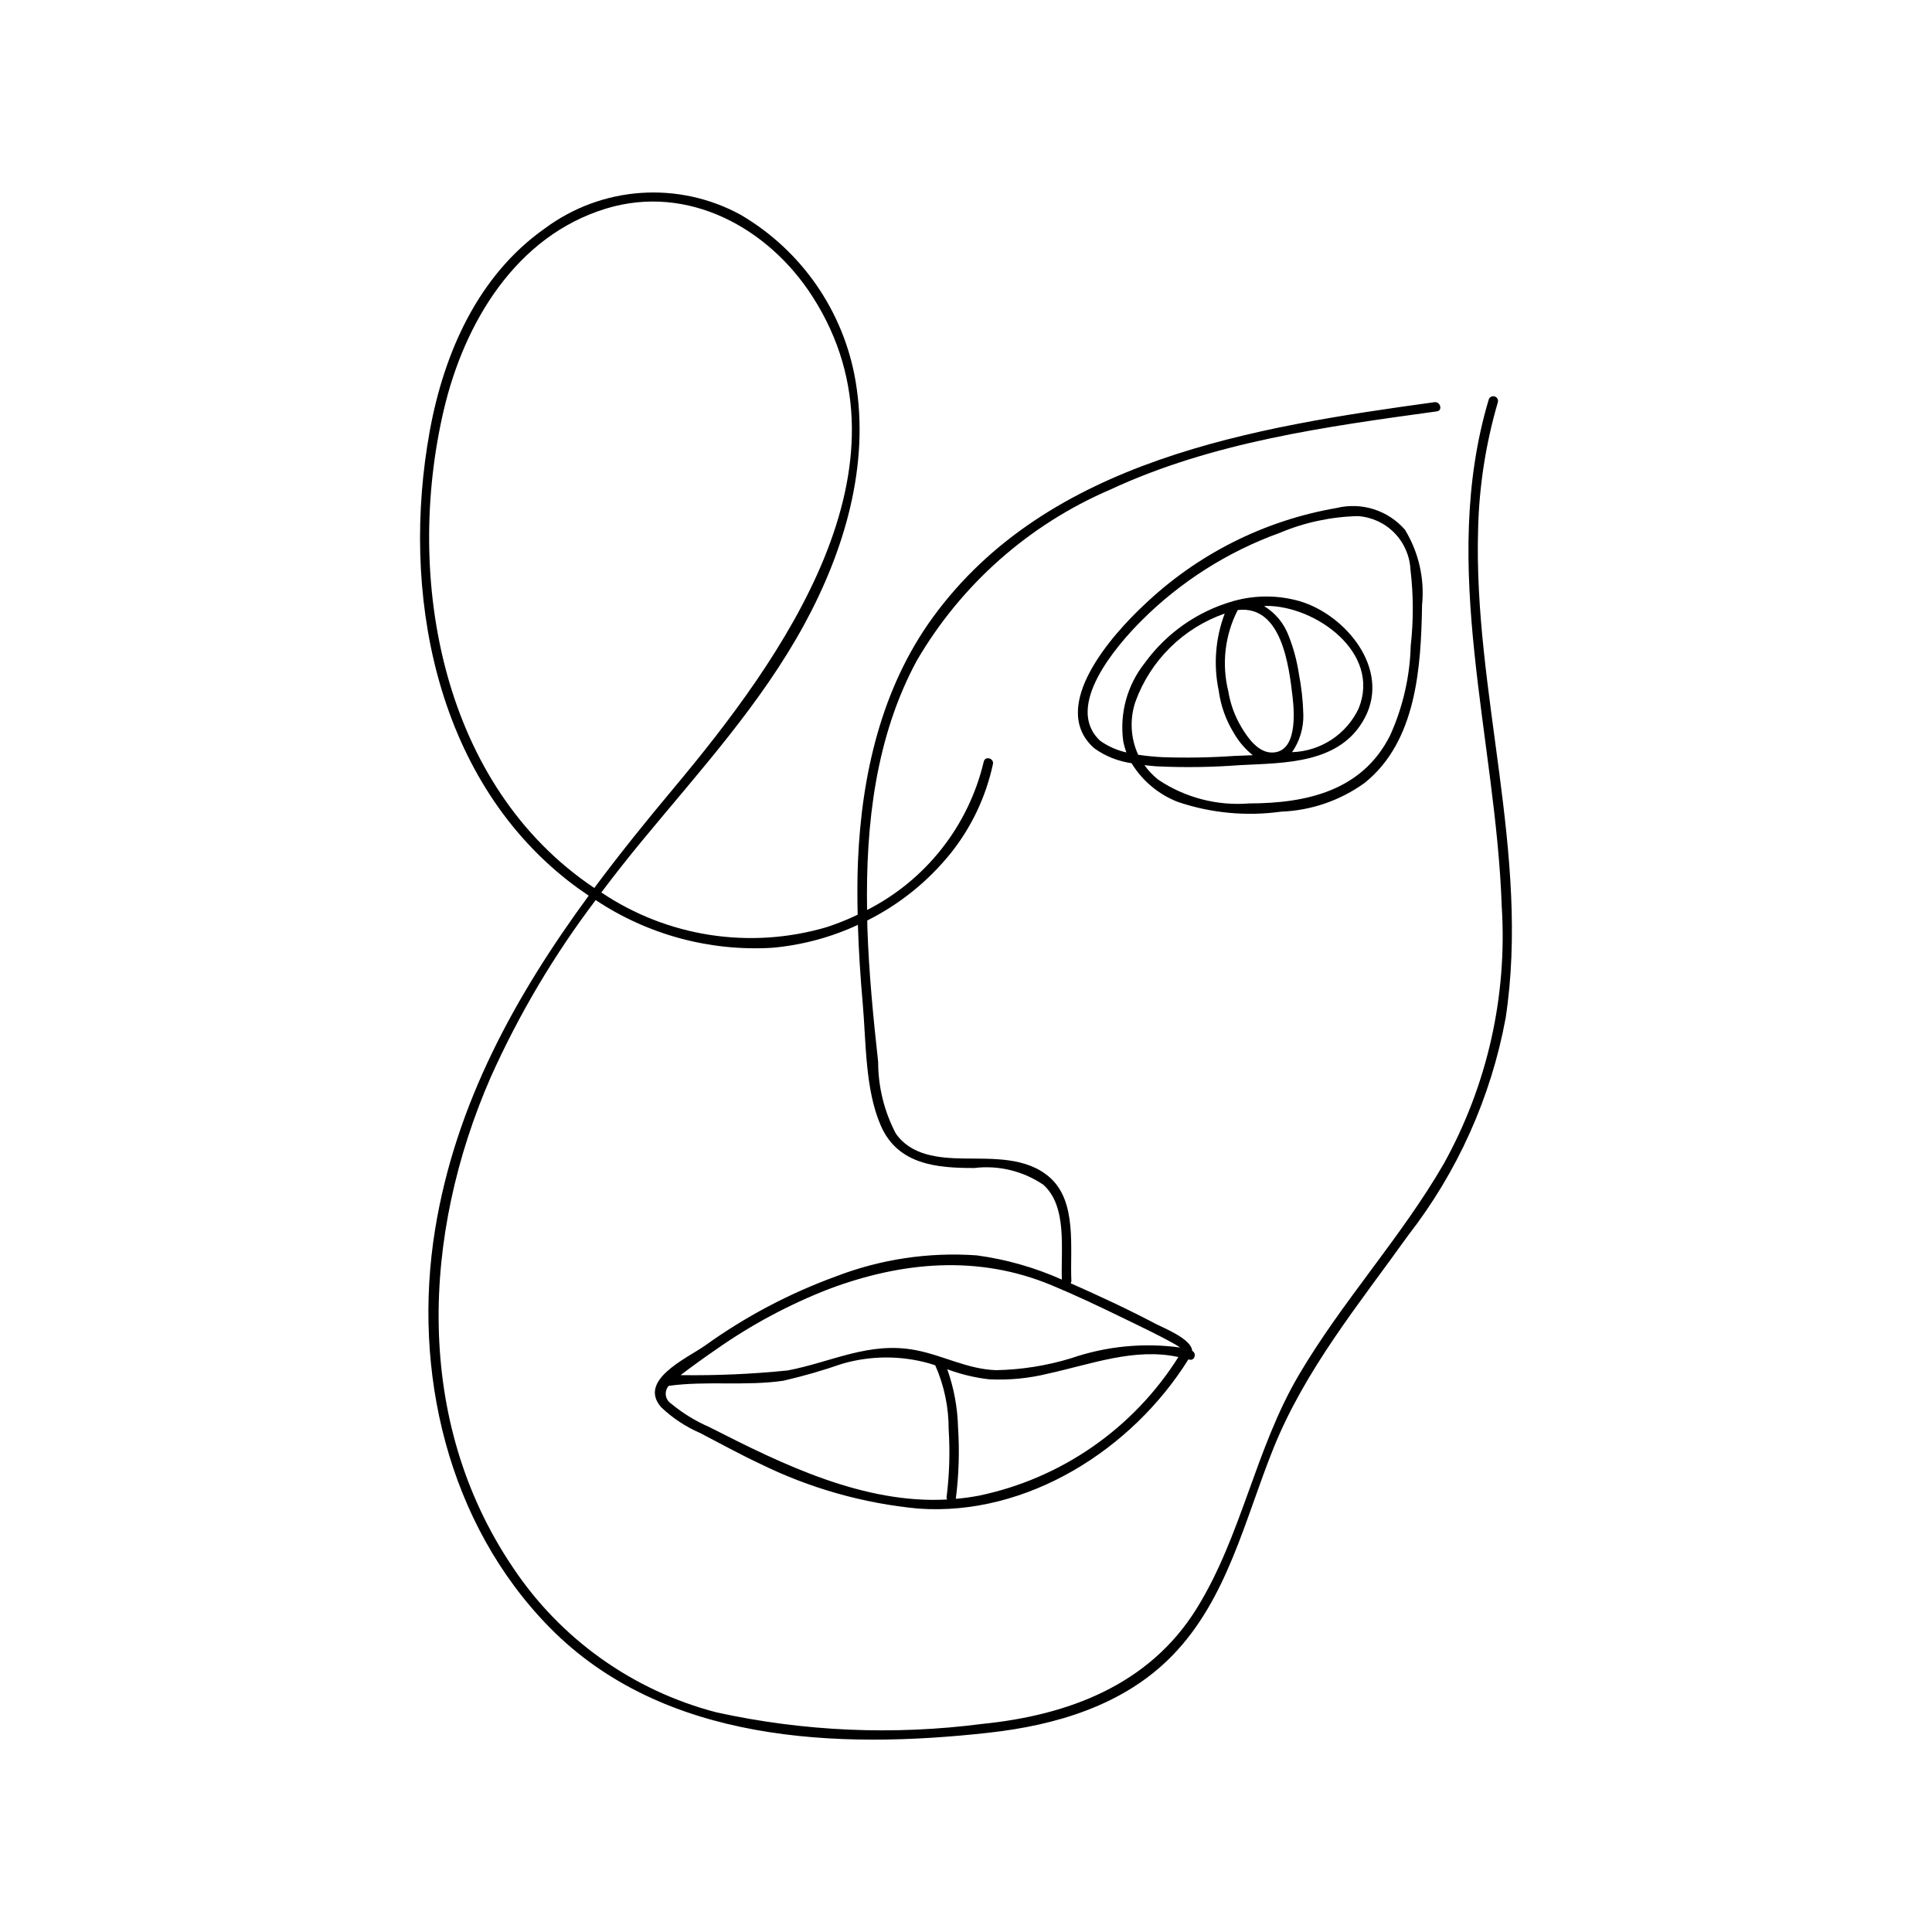 <?xml version="1.0" encoding="UTF-8"?>
<!-- Uploaded to: SVG Repo, www.svgrepo.com, Generator: SVG Repo Mixer Tools -->
<svg fill="#000000" width="800px" height="800px" version="1.1" viewBox="144 144 512 512" xmlns="http://www.w3.org/2000/svg">
 <g>
  <path d="m498.23 278.62c-19.23 3.312-37.035 12.289-51.133 25.785-8.18 7.644-25.391 26.734-13.238 37.785 0.039 0.035 0.082 0.012 0.117 0.043v-0.004c0.039 0.059 0.086 0.109 0.137 0.156 2.898 2.051 6.246 3.375 9.762 3.871 2.852 4.676 7.164 8.281 12.27 10.266 8.789 2.969 18.152 3.852 27.34 2.578 7.965-0.297 15.664-2.941 22.129-7.602 13.824-11.043 14.969-30.82 15.246-47.105h-0.004c0.719-6.981-0.871-14-4.519-19.992-2.199-2.535-5.047-4.414-8.242-5.434-3.195-1.02-6.606-1.141-9.863-0.348zm19.555 16.293c0.801 6.711 0.824 13.492 0.07 20.207-0.223 8.223-2.082 16.312-5.477 23.805-7.371 14.641-22.078 17.949-37.25 17.992v-0.004c-8.535 0.703-17.059-1.512-24.172-6.277-1.395-1.109-2.629-2.406-3.664-3.856 1.051 0.113 2.109 0.227 3.133 0.301h0.004c7.379 0.355 14.773 0.25 22.141-0.309 11.914-0.625 26.695-0.277 33.148-12.598 6.781-12.949-5.117-27.25-17.297-30.859h-0.004c-5.699-1.625-11.734-1.645-17.441-0.055l-0.059 0.004-0.039 0.027h-0.004c-9.453 2.672-17.73 8.449-23.496 16.402-4.672 5.871-6.731 13.402-5.699 20.832 0.199 0.98 0.473 1.941 0.828 2.879-2.504-0.559-4.871-1.613-6.965-3.102-9.684-9.02 4.32-25.156 10.875-31.734 10.375-10.395 22.918-18.367 36.73-23.352 6.562-2.769 13.586-4.273 20.703-4.438 3.652 0.242 7.086 1.812 9.652 4.418 2.566 2.606 4.09 6.062 4.281 9.715zm-72.891 35.059c3.973-10.957 12.668-19.543 23.672-23.375-2.465 6.496-3.023 13.566-1.605 20.371 0.535 4.016 1.91 7.875 4.039 11.324 1.289 2.242 2.984 4.223 4.996 5.844-1.723 0.062-3.398 0.117-4.981 0.199-6.309 0.434-12.633 0.543-18.949 0.324-2.09-0.105-4.269-0.316-6.438-0.641-2.023-4.418-2.285-9.441-0.734-14.047zm27.121-24.305c11.617-1.379 13.562 14.695 14.531 23.02 0.5 4.293 1.246 14.742-5.473 14.742-3.652 0-6.367-3.836-8.055-6.664v-0.004c-1.77-2.938-2.961-6.184-3.504-9.566-1.797-7.242-0.91-14.891 2.5-21.527zm17.383 27.707c-0.094-3.644-0.492-7.273-1.191-10.852-0.52-3.434-1.426-6.801-2.703-10.031-1.223-3.273-3.508-6.043-6.492-7.863 0.188-0.004 0.375-0.055 0.559-0.055 13.008-0.059 30.5 12.348 24.492 27.16h0.004c-1.59 3.371-4.078 6.238-7.195 8.285-3.113 2.047-6.734 3.191-10.461 3.312 2.027-2.922 3.07-6.406 2.988-9.957z"/>
  <path d="m535.72 283.99c0.289-11.324 2.051-22.566 5.238-33.434 0.16-0.66-0.234-1.328-0.891-1.508-0.652-0.18-1.336 0.188-1.539 0.836-13.234 44.281 1.961 89.797 3.457 134.55h0.004c1.465 23.648-3.863 47.223-15.355 67.941-11.406 19.711-27.039 36.578-38.551 56.219-11.43 19.5-15.066 42.523-26.969 61.699-12.582 20.266-34.066 28.285-56.871 30.566-23.449 3.039-47.25 2.004-70.348-3.066-22.168-5.746-41.43-19.48-54.078-38.566-26.219-38.934-23.988-88.023-5.785-129.73 7.469-16.66 16.805-32.418 27.832-46.969 13.801 9.184 30.219 13.621 46.766 12.645 7.867-0.699 15.555-2.754 22.719-6.078 0.215 6.926 0.668 13.848 1.277 20.75 0.914 10.309 0.594 22.926 4.84 32.551 4.516 10.23 14.781 11.16 24.727 11.133 6.426-0.777 12.914 0.793 18.273 4.418 6.461 5.719 4.637 17.23 4.938 25.156-7.184-3.211-14.793-5.375-22.59-6.422-12.695-0.895-25.43 1.012-37.301 5.586-12.359 4.5-24.039 10.68-34.715 18.359-4.828 3.371-17.93 9.191-11.52 16.359 2.996 2.844 6.469 5.133 10.258 6.773 5.289 2.754 10.547 5.652 15.945 8.184 13.133 6.461 27.332 10.477 41.906 11.852 28.809 2.055 56.621-15.629 71.555-39.547 0.062 0.02 0.125 0.023 0.188 0.043 1.461 0.465 2.066-1.629 0.84-2.281h-0.004c-0.004-0.09-0.02-0.18-0.047-0.262-0.5-3.062-7.711-5.891-9.504-6.84-7.406-3.91-15.031-7.445-22.691-10.836 0.121-0.156 0.195-0.34 0.207-0.539-0.418-8.66 1.598-21.074-5.75-27.523-6.184-5.43-15.121-4.891-22.754-4.996-6.547-0.09-13.98-0.738-18.047-6.656-3.059-5.844-4.656-12.34-4.66-18.938-1.305-11.797-2.445-23.621-2.852-35.484-0.023-0.664-0.016-1.336-0.035-2 8.645-4.32 16.246-10.469 22.277-18.016 5.418-6.856 9.191-14.863 11.027-23.406 0.344-1.582-2.086-2.254-2.43-0.668-4.027 17.012-15.34 31.387-30.922 39.312-0.371-22.668 2.262-45.91 13.188-66.102 11.777-20.176 29.715-36.047 51.184-45.27 27.141-12.652 57.266-16.723 86.641-20.77 1.598-0.219 0.918-2.648-0.668-2.43-47.688 6.57-102.46 15.188-132.91 57.02-13.641 18.742-18.879 41.777-19.844 64.602-0.199 4.731-0.188 9.465-0.086 14.199-2.641 1.273-5.367 2.367-8.156 3.281-20.297 5.992-42.207 2.629-59.773-9.176 3.555-4.723 7.223-9.371 11-13.938 15.117-18.309 31.367-36.117 42.785-57.094 10.625-19.516 17.367-42.105 13.602-64.418-3.121-18.52-14.301-34.695-30.516-44.168-8.07-4.398-17.234-6.398-26.402-5.766-9.172 0.637-17.969 3.883-25.359 9.352-17.746 12.457-26.785 32.965-30.578 53.742-7.727 42.336 1.227 91.344 36.609 119.15 1.777 1.398 3.629 2.723 5.516 3.988-19.422 26.488-35.289 55.117-40.707 88.441-6.078 37.398 3.285 77.949 30.34 105.49 30.043 30.586 76.191 32.387 116.42 27.898 17.801-1.984 35.742-7.262 48.574-20.41 14.621-14.984 19.234-36.102 26.816-54.918 8.438-20.945 22.664-38.223 35.676-56.41v-0.004c13.125-16.867 22-36.648 25.879-57.664 6.586-43.406-8.645-86.375-7.293-129.79zm-203.65 238.24c-3.684-1.594-7.129-3.699-10.223-6.258-0.762-0.5-1.273-1.305-1.395-2.211-0.121-0.902 0.156-1.812 0.762-2.496 10.066-1.398 20.336 0.117 30.41-1.363 5.262-1.215 10.453-2.715 15.555-4.484 7.531-2.191 15.523-2.231 23.078-0.105 0.539 0.164 1.066 0.344 1.598 0.516 2.363 5.352 3.574 11.141 3.551 16.988 0.383 6.012 0.195 12.043-0.559 18.02 0 0.191 0.051 0.379 0.141 0.547-22.164 1.207-43.641-9.32-62.918-19.152zm71.406 18.125h0.004c-2.043 0.391-4.106 0.672-6.18 0.848 0.801-6.266 1-12.594 0.594-18.898-0.133-5.269-1.098-10.48-2.867-15.449 3.57 1.34 7.285 2.234 11.07 2.672 5.289 0.27 10.594-0.246 15.734-1.527 11.387-2.484 22.836-6.894 34.457-4.375-11.895 18.895-30.953 32.152-52.809 36.73zm53.305-39.246h0.004c-9.707-1.324-19.59-0.363-28.859 2.816-6.457 1.984-13.16 3.055-19.918 3.184-7.586-0.234-14.059-3.918-21.375-5.312-12.352-2.356-22.199 3.164-33.91 5.394v-0.004c-9.422 0.957-18.895 1.371-28.367 1.238l0.23-0.176c3.047-2.309 6.148-4.547 9.305-6.711 9.25-6.488 19.25-11.84 29.781-15.938 19.449-7.277 39.547-9.113 59.051-0.984 6.543 2.727 12.973 5.773 19.336 8.887 1.488 0.727 11.832 5.633 14.727 7.606zm-195.16-248.52c5.414-23.059 19.102-46.035 43-53.316 21.695-6.609 43.043 5.102 54.742 23.387 28.754 44.949-8.273 96.094-36.766 130.14-7.25 8.664-14.375 17.473-21.102 26.523-40.383-27.059-50.41-81.844-39.875-126.73z"/>
 </g>
</svg>